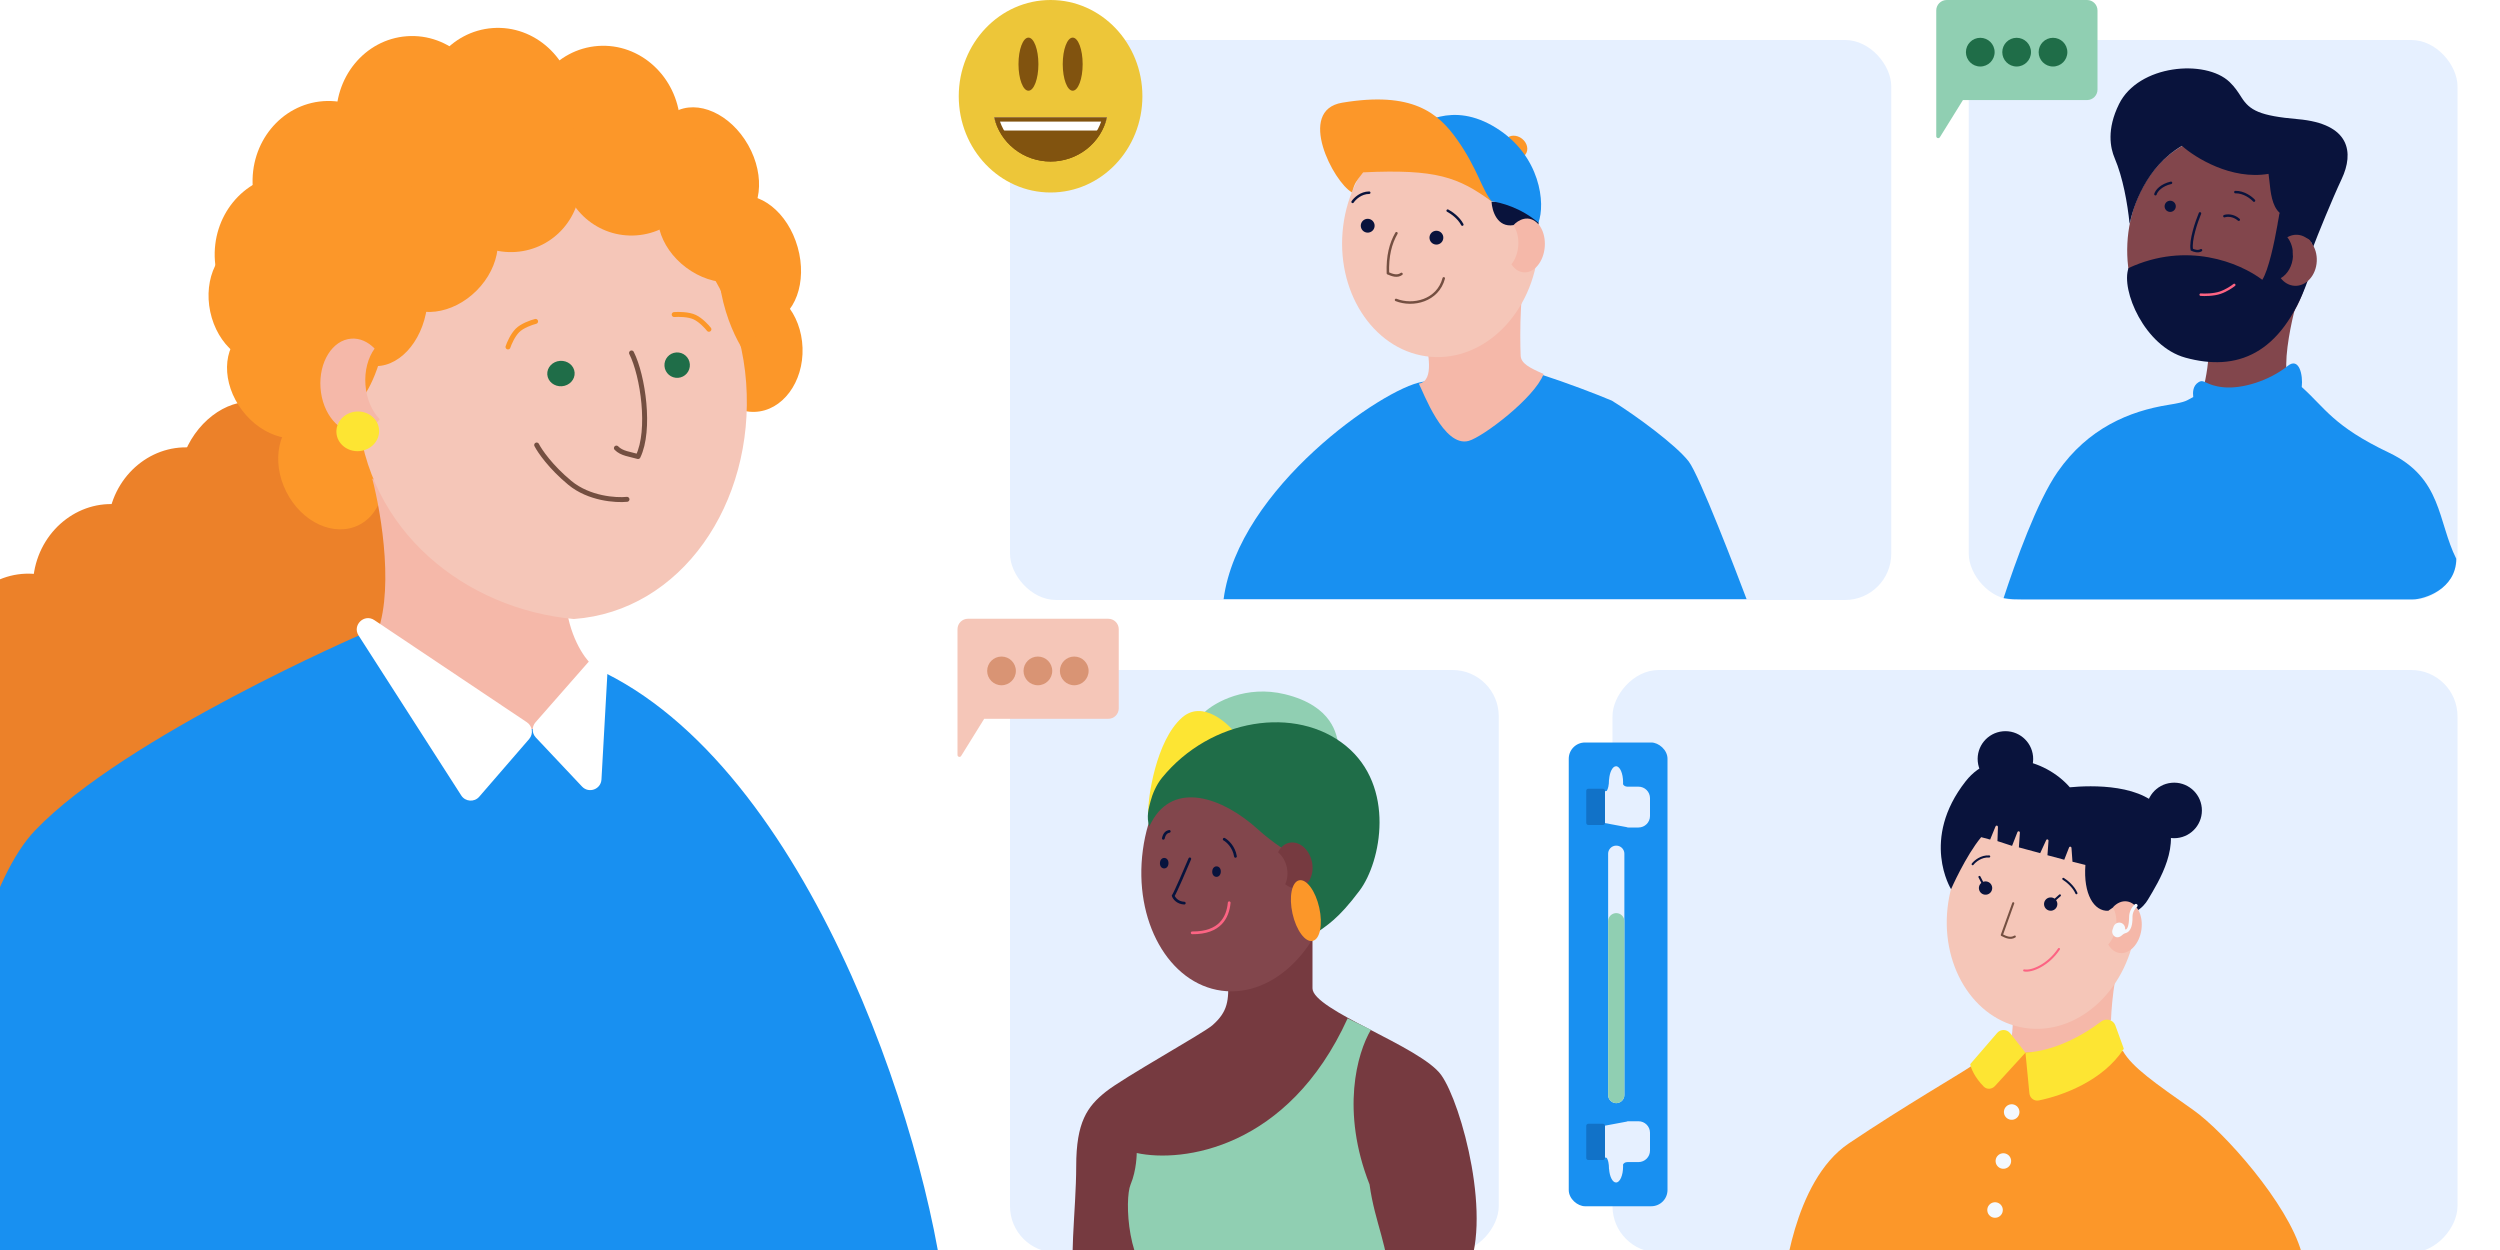 <svg width="2000" height="1000" viewBox="0 0 2000 1000" fill="none" xmlns="http://www.w3.org/2000/svg">
<rect x="0" y="0" width="2000" height="1000" fill="#333333" stroke="none"/>
<g clip-path="url(#clip0_403_174)">
<rect width="2000" height="1000" fill="white"/>
<rect x="808" y="32" width="705" height="448" rx="37" fill="#E6F0FF"/>
<rect width="676" height="466" rx="37" transform="matrix(-1 0 0 1 1966 536)" fill="#E6F0FF"/>
<rect width="371" height="79" rx="13" transform="matrix(4.37114e-08 1 1 -4.37114e-08 1255 594)" fill="#1890F1"/>
<path d="M1285.41 632.73L1281.51 633.459C1280.05 633.73 1279 634.995 1279 636.469V653.323C1279 654.704 1279.92 655.871 1281.18 656.253C1281.5 657.328 1282.4 658.169 1283.56 658.385L1301.21 661.681C1301.62 661.885 1302.08 662 1302.57 662H1310.77C1315.87 662 1320 657.887 1320 652.813V638.521C1320 633.447 1315.87 629.333 1310.77 629.333H1302.57C1302.39 629.333 1302.2 629.35 1302.03 629.382L1302.06 629.333C1300.11 629.333 1299.01 628.484 1298.43 627.392C1298.46 626.858 1298.47 626.313 1298.47 625.76C1298.47 618.713 1295.95 613 1292.84 613C1290.03 613 1287.7 617.642 1287.27 623.719H1287.2C1287.2 628.42 1286.38 631.188 1285.41 632.73Z" fill="#E6F0FF"/>
<path d="M1285.41 926.27L1281.51 925.541C1280.05 925.27 1279 924.005 1279 922.531V905.677C1279 904.296 1279.92 903.129 1281.18 902.747C1281.5 901.672 1282.4 900.831 1283.56 900.615L1301.21 897.319C1301.62 897.115 1302.08 897 1302.57 897H1310.77C1315.87 897 1320 901.113 1320 906.187V920.479C1320 925.553 1315.87 929.667 1310.77 929.667H1302.57C1302.39 929.667 1302.2 929.65 1302.03 929.618L1302.06 929.667C1300.11 929.667 1299.01 930.516 1298.43 931.608C1298.46 932.142 1298.47 932.687 1298.47 933.24C1298.47 940.287 1295.95 946 1292.84 946C1290.03 946 1287.7 941.358 1287.27 935.281H1287.2C1287.2 930.58 1286.38 927.812 1285.41 926.27Z" fill="#E6F0FF"/>
<rect x="1269" y="631" width="15" height="29" rx="1.569" fill="#1172C8"/>
<rect width="15" height="29" rx="1.569" transform="matrix(1 0 0 -1 1269 928)" fill="#1172C8"/>
<rect x="1575" y="32" width="391" height="448" rx="37" fill="#E6F0FF"/>
<rect width="391" height="466" rx="37" transform="matrix(-1 0 0 1 1199 536)" fill="#E6F0FF"/>
<path d="M1549 8.369C1549 3.747 1552.75 0 1557.37 0H1669.63C1674.25 0 1678 3.747 1678 8.369V71.677C1678 76.299 1674.25 80.046 1669.63 80.046H1570.35L1551.9 109.776C1551.07 111.118 1549 110.528 1549 108.949V8.369Z" fill="#90CFB2"/>
<circle cx="1584.22" cy="41.724" r="11.484" fill="#1F6D48"/>
<circle cx="1613.31" cy="41.724" r="11.484" fill="#1F6D48"/>
<circle cx="1642.4" cy="41.724" r="11.484" fill="#1F6D48"/>
<path d="M766 503.369C766 498.747 769.747 495 774.369 495H886.631C891.253 495 895 498.747 895 503.369V566.677C895 571.299 891.253 575.046 886.631 575.046H787.351L768.903 604.776C768.07 606.118 766 605.528 766 603.949V503.369Z" fill="#F5C6B8"/>
<circle cx="801.216" cy="536.724" r="11.484" fill="#D99474"/>
<circle cx="830.308" cy="536.724" r="11.484" fill="#D99474"/>
<circle cx="859.399" cy="536.724" r="11.484" fill="#D99474"/>
<path d="M840.46 154C881.031 154 913.92 119.526 913.92 77C913.92 34.474 881.031 0 840.46 0C799.889 0 767 34.474 767 77C767 119.526 799.889 154 840.46 154Z" fill="#EDC639"/>
<path d="M795.322 93.815C797.645 103.869 803.378 112.849 811.579 119.281C819.781 125.714 829.965 129.218 840.46 129.218C850.955 129.218 861.138 125.714 869.34 119.281C877.542 112.849 883.274 103.869 885.598 93.815H795.322Z" fill="#81530F"/>
<path d="M800.325 104.436H880.584C882.856 101.122 884.545 97.544 885.598 93.815H795.322C796.366 97.545 798.052 101.123 800.325 104.436V104.436Z" fill="white"/>
<path d="M822.759 72.574C827.158 72.574 830.724 63.064 830.724 51.332C830.724 39.601 827.158 30.091 822.759 30.091C818.36 30.091 814.793 39.601 814.793 51.332C814.793 63.064 818.36 72.574 822.759 72.574Z" fill="#81530F"/>
<path d="M858.161 72.574C862.56 72.574 866.126 63.064 866.126 51.332C866.126 39.601 862.56 30.091 858.161 30.091C853.761 30.091 850.195 39.601 850.195 51.332C850.195 63.064 853.761 72.574 858.161 72.574Z" fill="#81530F"/>
<path d="M880.916 97.296C878.038 105.591 872.59 112.793 865.335 117.894C858.079 122.994 849.382 125.736 840.46 125.736C831.538 125.736 822.84 122.994 815.585 117.894C808.33 112.793 802.882 105.591 800.004 97.296H880.916ZM885.598 93.815H795.322C797.645 103.869 803.377 112.849 811.579 119.281C819.781 125.714 829.964 129.218 840.46 129.218C850.955 129.218 861.139 125.714 869.341 119.281C877.543 112.849 883.275 103.869 885.598 93.815V93.815Z" fill="#81530F"/>
<path d="M1293 876L1293 683" stroke="#E6F0FF" stroke-width="13" stroke-linecap="round"/>
<path d="M1293 876L1293 737" stroke="#90CFB2" stroke-width="13" stroke-linecap="round"/>
<path d="M6.173 693.634C-13.316 685.937 -20.474 657.823 -9.813 630.839C0.848 603.855 25.289 588.22 44.778 595.917C64.267 603.613 71.424 631.727 60.763 658.711C50.103 685.695 25.662 701.331 6.173 693.634Z" fill="#EC8129"/>
<path d="M157.069 411.88C139.784 399.675 139.215 370.753 155.799 347.281C172.382 323.808 199.837 314.674 217.122 326.879C234.406 339.084 234.975 368.006 218.392 391.478C201.809 414.951 174.353 424.085 157.069 411.88Z" fill="#EC8129"/>
<path d="M257.682 399.299C224.398 393.482 202.402 360.242 208.551 325.055C214.701 289.868 246.668 266.059 279.952 271.876C313.236 277.693 335.232 310.934 329.082 346.121C322.932 381.307 290.965 405.116 257.682 399.299Z" fill="#EC8129"/>
<path d="M76.465 531.552C43.181 525.735 21.185 492.495 27.335 457.308C33.484 422.121 65.451 398.312 98.735 404.129C132.019 409.946 154.015 443.187 147.865 478.373C141.716 513.56 109.748 537.369 76.465 531.552Z" fill="#EC8129"/>
<path d="M10.343 587.22C-22.941 581.403 -44.937 548.163 -38.787 512.976C-32.638 477.789 -0.671 453.98 32.613 459.797C65.897 465.614 87.893 498.855 81.743 534.041C75.594 569.228 43.626 593.037 10.343 587.22Z" fill="#EC8129"/>
<path d="M136.32 486.178C103.036 480.361 81.04 447.121 87.189 411.934C93.339 376.747 125.306 352.938 158.59 358.755C191.874 364.572 213.87 397.813 207.72 432.999C201.57 468.186 169.603 491.995 136.32 486.178Z" fill="#EC8129"/>
<path d="M266.516 485.189C236.299 479.908 216.084 451.14 221.363 420.934C226.643 390.728 255.417 370.522 285.634 375.803C315.85 381.084 336.065 409.852 330.786 440.058C325.507 470.264 296.732 490.47 266.516 485.189Z" fill="#EC8129"/>
<path d="M50.955 638.97C68.228 651.628 69.111 679.78 52.928 701.849C36.744 723.919 9.622 731.548 -7.652 718.89C-24.925 706.232 -25.808 678.08 -9.624 656.011C6.56 633.942 33.682 626.312 50.955 638.97Z" fill="#EC8129"/>
<path d="M-14.222 529.157C7.179 529.921 23.73 552.711 22.745 580.061C21.759 607.41 3.612 628.962 -17.789 628.198C-39.19 627.435 -55.74 604.644 -54.755 577.295C-53.77 549.945 -35.623 528.393 -14.222 529.157Z" fill="#EC8129"/>
<path d="M-10.196 606.193C11.205 606.957 27.755 629.747 26.77 657.097C25.785 684.446 7.638 705.998 -13.763 705.235C-35.164 704.471 -51.715 681.68 -50.729 654.331C-49.744 626.981 -31.597 605.43 -10.196 606.193Z" fill="#EC8129"/>
<path d="M352.101 609.261C330.827 629.079 144.199 661.449 43.971 688.989L6.466 562.37L105.677 440.563L215.217 364.293L393.468 490.861C388.544 522.071 373.376 589.444 352.101 609.261Z" fill="#EC8129"/>
<path d="M468.338 531.25L290.664 506.838C290.664 506.838 100.544 588.791 28.169 664.214C-44.205 739.636 -63.001 1043 -63.001 1043L756.499 1043C742 903.5 642.443 601.846 468.338 531.25Z" fill="#1890F1"/>
<path d="M565.118 218.367C557.228 190.447 567.179 163.196 587.344 157.501C607.509 151.805 630.252 169.822 638.142 197.742C646.031 225.662 636.08 252.913 615.915 258.608C595.75 264.303 573.007 246.287 565.118 218.367Z" fill="#FC9729"/>
<path d="M603.795 329.497C581.736 330.255 563.087 308.547 562.143 281.012C561.198 253.477 578.315 230.541 600.375 229.784C622.434 229.027 641.082 250.735 642.027 278.27C642.971 305.805 625.854 328.74 603.795 329.497Z" fill="#FC9729"/>
<path d="M229.033 393.406C216.64 368.8 222.574 340.804 242.287 330.875C262 320.946 288.028 332.845 300.422 357.451C312.815 382.058 306.882 410.054 287.168 419.982C267.455 429.911 241.427 418.012 229.033 393.406Z" fill="#FC9729"/>
<path d="M299.281 512.256C316.26 477.732 305.35 411.561 297.773 382.791L452.379 479.198C454.458 507.947 467.301 526.284 473.463 531.859C471.242 544.585 458.666 572.665 426.13 583.185C393.594 593.704 328.007 540.282 299.281 512.256Z" fill="#F5B8A9"/>
<path d="M286.006 328.673C292.994 425.318 372.864 487.305 459.033 495.21C544.892 489.003 603.916 402.838 596.929 306.193C589.941 209.548 514.674 136.233 428.816 142.441C342.957 148.649 279.019 232.027 286.006 328.673Z" fill="#F5C6B8"/>
<ellipse rx="10.966" ry="10.182" transform="matrix(-0.997 0.072 0.072 0.997 448.762 298.844)" fill="#1F6D48"/>
<circle r="10.182" transform="matrix(-0.997 0.072 0.072 0.997 541.727 292.12)" fill="#1F6D48"/>
<path d="M505.231 282.368C514.398 300.553 520.687 344.075 510.437 365.233C504.019 363.342 497.369 362.865 493.123 358.46" stroke="#744F41" stroke-width="3.963" stroke-linecap="round" stroke-linejoin="round"/>
<path d="M501.587 399.47C492.752 400.371 471.24 398.994 455.871 386.284C440.503 373.574 431.779 360.803 429.338 356.006" stroke="#744F41" stroke-width="3.963" stroke-linecap="round"/>
<path d="M428.468 257.119C425.163 257.956 417.613 260.596 413.854 264.458C410.094 268.32 407.31 274.804 406.387 277.563" stroke="#FC9729" stroke-width="3.963" stroke-linecap="round"/>
<path d="M539.333 251.636C542.821 251.366 551.012 251.415 555.861 253.772C560.711 256.129 565.4 261.192 567.138 263.429" stroke="#FC9729" stroke-width="3.963" stroke-linecap="round"/>
<path d="M297.134 292.652C276.359 289.916 262.591 264.38 266.383 235.616C270.174 206.851 290.088 185.75 310.863 188.486C331.637 191.221 345.405 216.757 341.614 245.521C337.823 274.286 317.908 295.387 297.134 292.652Z" fill="#FC9729"/>
<path d="M345.72 188.517C325.99 180.873 318.417 152.954 328.806 126.158C339.196 99.362 363.612 83.836 383.343 91.48C403.073 99.124 410.645 127.043 400.256 153.839C389.867 180.635 365.45 196.161 345.72 188.517Z" fill="#FC9729"/>
<path d="M531.837 153.751C517.701 128.728 521.179 100.01 539.604 89.607C558.03 79.205 584.426 91.057 598.562 116.08C612.698 141.103 609.22 169.821 590.795 180.223C572.369 190.626 545.973 178.774 531.837 153.751Z" fill="#FC9729"/>
<path d="M487.747 165.789C454.047 168.225 424.64 141.319 422.064 105.692C419.488 70.064 444.719 39.208 478.419 36.771C512.12 34.335 541.527 61.241 544.103 96.868C546.679 132.495 521.448 163.352 487.747 165.789Z" fill="#FC9729"/>
<path d="M334.837 157.996C301.137 160.432 271.729 133.526 269.154 97.899C266.578 62.271 291.809 31.415 325.509 28.978C359.209 26.542 388.617 53.448 391.193 89.075C393.769 124.702 368.537 155.559 334.837 157.996Z" fill="#FC9729"/>
<path d="M267.916 209.952C234.215 212.388 204.808 185.482 202.232 149.855C199.656 114.227 224.887 83.371 258.588 80.934C292.288 78.498 321.695 105.404 324.271 141.031C326.847 176.658 301.616 207.515 267.916 209.952Z" fill="#FC9729"/>
<path d="M237.609 268.685C203.908 271.122 174.501 244.215 171.925 208.588C169.349 172.961 194.58 142.104 228.281 139.668C261.981 137.231 291.388 164.137 293.964 199.765C296.54 235.392 271.309 266.249 237.609 268.685Z" fill="#FC9729"/>
<path d="M403.471 151.463C369.771 153.9 340.363 126.994 337.787 91.366C335.212 55.739 360.443 24.883 394.143 22.446C427.843 20.009 457.251 46.916 459.827 82.543C462.402 118.17 437.171 149.027 403.471 151.463Z" fill="#FC9729"/>
<path d="M291.88 315.584C291.88 315.584 312.298 286.976 309.214 236.965C306.129 186.953 268.693 232.464 291.88 315.584Z" fill="#FC9729"/>
<path d="M412.744 201.542C382.149 203.753 355.555 180.753 353.344 150.169C351.133 119.585 374.142 92.998 404.736 90.786C435.331 88.574 461.925 111.575 464.136 142.159C466.347 172.743 443.338 199.33 412.744 201.542Z" fill="#FC9729"/>
<path d="M318.877 240.185C303.699 225.078 307.05 197.113 326.363 177.722C345.675 158.331 373.635 154.858 388.813 169.965C403.991 185.072 400.639 213.038 381.327 232.428C362.015 251.819 334.055 255.292 318.877 240.185Z" fill="#FC9729"/>
<path d="M194.701 265.377C211.765 252.438 238.997 259.632 255.525 281.445C272.053 303.257 271.618 331.429 254.555 344.367C237.491 357.306 210.259 350.112 193.731 328.3C177.203 306.487 177.637 278.316 194.701 265.377Z" fill="#FC9729"/>
<path d="M195.838 192.885C216.785 188.431 238.372 206.522 244.056 233.292C249.739 260.063 237.366 285.375 216.42 289.83C195.474 294.284 173.886 276.193 168.203 249.422C162.519 222.652 174.892 197.339 195.838 192.885Z" fill="#FC9729"/>
<path d="M259.241 200.865C280.187 196.411 301.775 214.502 307.459 241.273C313.142 268.043 300.769 293.356 279.823 297.81C258.877 302.264 237.289 284.173 231.606 257.403C225.922 230.632 238.295 205.319 259.241 200.865Z" fill="#FC9729"/>
<path d="M321.227 124.135C342.173 119.681 363.761 137.772 369.444 164.542C375.128 191.313 362.755 216.625 341.809 221.08C320.863 225.534 299.275 207.443 293.591 180.672C287.908 153.902 300.281 128.589 321.227 124.135Z" fill="#FC9729"/>
<path d="M293.783 135.545C314.729 131.091 336.317 149.182 342 175.952C347.684 202.723 335.311 228.036 314.364 232.49C293.418 236.944 271.831 218.853 266.147 192.082C260.464 165.312 272.837 139.999 293.783 135.545Z" fill="#FC9729"/>
<path d="M602.971 291.659C602.971 291.659 578.619 266.288 574.478 216.353C570.336 166.418 613.96 206.068 602.971 291.659Z" fill="#FC9729"/>
<path d="M509.163 188.29C478.568 190.502 451.974 167.501 449.763 136.917C447.552 106.333 470.561 79.746 501.155 77.534C531.75 75.323 558.344 98.323 560.555 128.907C562.766 159.491 539.757 186.078 509.163 188.29Z" fill="#FC9729"/>
<path d="M548.872 214.033C526.971 197.622 519.632 170.429 532.479 153.296C545.326 136.163 573.495 135.578 595.395 151.989C617.296 168.4 624.636 195.592 611.789 212.725C598.942 229.858 570.773 230.443 548.872 214.033Z" fill="#FC9729"/>
<path d="M303.771 335.383C297.529 328.924 293.168 319.072 292.353 307.795C291.537 296.518 294.436 286.141 299.684 278.852C294.463 273.449 287.926 270.421 281.048 270.918C265.947 272.01 254.92 289.684 256.417 310.393C257.914 331.103 271.37 347.006 286.47 345.915C293.348 345.417 299.381 341.48 303.771 335.383Z" fill="#F5B8A9"/>
<ellipse rx="17.1" ry="15.879" transform="matrix(-0.997 0.072 0.072 0.997 286.2 345.071)" fill="#FDE533"/>
<path d="M465.634 629.253L428.612 589.958C425.43 586.58 425.337 581.337 428.398 577.85L470.291 530.111C475.934 523.681 486.52 528.009 486.042 536.55L481.171 623.584C480.729 631.477 471.055 635.007 465.634 629.253Z" fill="white"/>
<path d="M383.377 637.395L423.338 591.202C426.877 587.111 426.034 580.845 421.54 577.835L299.457 496.08C291.346 490.649 281.602 500.205 286.875 508.419L368.997 636.368C372.244 641.428 379.444 641.942 383.377 637.395Z" fill="white"/>
<path d="M1350.93 369.124C1341.01 356.245 1308.9 332.488 1289.47 320.511C1263.64 309.647 1198.48 285.705 1183.68 288.994C1174.52 291.029 1179.83 298.823 1137.7 305.523C1106.99 310.406 990.74 390.354 978.884 479.28L1397.26 479.281C1389.28 458.186 1359.5 380.244 1350.93 369.124Z" fill="#1890F1"/>
<path d="M1135.07 306.925C1148.28 304.726 1141.54 280.269 1141.12 273.49L1223.14 208.936C1215.71 223.62 1215.86 268.546 1216.52 284.466C1216.78 290.672 1223.28 294.108 1234.89 299.196C1227.62 318.438 1186.26 349.575 1174.99 352.705C1154.81 358.306 1138.52 313.198 1135.07 306.925Z" fill="#F5B8A9"/>
<ellipse cx="1152.42" cy="192.005" rx="78.627" ry="93.762" transform="rotate(4.769 1152.42 192.005)" fill="#F5C6B8"/>
<circle cx="1094.16" cy="180.575" r="5.541" transform="rotate(-9.455 1094.16 180.575)" fill="#09133C"/>
<circle cx="1149.12" cy="190.139" r="5.541" transform="rotate(-9.455 1149.12 190.139)" fill="#09133C"/>
<path d="M1117.16 186.576C1112.45 194.849 1109.87 204.642 1110.32 218.609C1114.02 220.179 1117.84 221.571 1121.18 219.142" stroke="#744F41" stroke-width="2.013" stroke-linecap="round" stroke-linejoin="round"/>
<path d="M1116.83 239.949C1130.38 245.313 1150.27 240.612 1155 222.682" stroke="#744F41" stroke-width="2.013" stroke-linecap="round"/>
<path d="M1158.15 168.517C1160.89 169.934 1167.05 174.15 1169.84 179.677" stroke="#09133C" stroke-width="2.013" stroke-linecap="round"/>
<path d="M1082.09 161.52C1083.71 159.066 1088.64 154.158 1095.38 154.158" stroke="#09133C" stroke-width="2.013" stroke-linecap="round"/>
<path fill-rule="evenodd" clip-rule="evenodd" d="M1209.14 211.445C1212.11 207.757 1214.16 202.562 1214.61 196.696C1215.1 190.375 1213.63 184.541 1210.89 180.355C1213.96 176.539 1218.01 174.334 1222.28 174.662C1230.67 175.308 1236.73 185.508 1235.81 197.443C1234.89 209.379 1227.34 218.532 1218.95 217.886C1215 217.582 1211.57 215.164 1209.14 211.445Z" fill="#F5B8A9"/>
<path d="M1210.84 180.093C1197.73 182.278 1193.64 168.603 1193.24 161.493C1198.15 161.797 1216.84 158.029 1225.57 156.107C1228.91 162.666 1230.51 174.478 1230.89 179.564C1223.05 170.758 1214.26 176.248 1210.84 180.093Z" fill="#09133C"/>
<ellipse cx="1212.51" cy="117.489" rx="9.926" ry="8.284" transform="rotate(38.163 1212.51 117.489)" fill="#FC9729"/>
<path d="M1230.66 178.198C1217.06 166.233 1199.99 161.772 1193.16 161.038L1126.67 104.703C1136.11 99.542 1161.47 80.184 1196.96 102.359C1232.46 124.534 1236.58 163.169 1230.66 178.198Z" fill="#1890F1"/>
<path d="M1090.53 137.876C1149.06 135.151 1166.52 141.605 1193.69 161.422C1185.63 152.34 1182.31 135.231 1165.76 111.772C1150.53 90.177 1129.79 72.825 1073.76 82.155C1036.89 88.296 1066.92 145.894 1081.54 153.885C1083.97 145.99 1084.76 145.39 1090.53 137.876Z" fill="#FC9729"/>
<ellipse cx="1775.31" cy="198.47" rx="73.508" ry="90.092" transform="rotate(2.79 1775.31 198.47)" fill="#82464C"/>
<path d="M1803.22 160.51C1801.12 158.161 1795.19 153.505 1788.3 153.675M1724.36 155.364C1725.19 152.477 1729.12 148.021 1736.81 146.247" stroke="#09133C" stroke-width="2" stroke-linecap="round"/>
<path d="M1779.52 172.931C1781.5 172.237 1786.57 171.835 1791.01 175.774" stroke="#09133C" stroke-width="2" stroke-linecap="round"/>
<path d="M1829.24 297.506C1827.74 282.626 1833.26 257.008 1836.21 246.059L1766.98 279.22C1766.99 292.733 1763.65 307.646 1761.97 313.414C1782.53 322.752 1815.39 306.7 1829.24 297.506Z" fill="#82464C"/>
<path d="M1850.26 198.204C1853.94 188.417 1865.51 159.853 1873.38 143.101C1883.21 122.16 1880.34 98.992 1838.2 95.32C1807.91 92.682 1799.83 88.341 1793.22 77.961C1790.63 73.897 1787.92 69.643 1783.58 65.516C1764.27 47.18 1710.86 51.663 1695.23 83.235C1685.21 103.485 1688.24 118.328 1691.74 126.542C1698.3 141.957 1701.98 162.461 1703.67 179.037C1706.61 165.451 1716.59 133.654 1745.56 116.681C1756.28 126.262 1785.13 144.154 1814.83 139.079C1815.12 140.877 1815.34 143.015 1815.58 145.334C1816.45 153.849 1817.57 164.795 1823.73 170.257L1823.52 171.313L1823.45 171.219C1823.28 172.289 1823.09 173.425 1822.89 174.616L1822.1 178.758C1822.12 178.767 1822.15 178.776 1822.17 178.785C1819.44 194.286 1814.88 215.792 1809.85 223.836C1791.7 210.149 1749.53 192.767 1702.83 214.446C1696.48 232.014 1715.72 277.169 1748.35 286.138C1789.14 297.348 1824.96 284.119 1846.32 224.156C1840.19 223.001 1838.28 233.938 1838.06 218.666C1838.06 218.666 1829.44 199.231 1837.98 193.331C1846.52 187.432 1849.2 192.382 1850.26 198.204Z" fill="#09133C"/>
<path d="M1760.55 235.732C1763.42 235.974 1770.9 235.971 1776.17 234.153C1781.43 232.334 1785.7 229.269 1787.4 227.948" stroke="#FC6483" stroke-width="2" stroke-linecap="round"/>
<path d="M1759.98 170.711C1757.23 177.29 1752.08 192.298 1753.44 199.705C1754.95 200.492 1758.54 201.687 1760.82 200.176" stroke="#09133C" stroke-width="2" stroke-linecap="round"/>
<circle cx="1736.16" cy="165.053" r="4.482" transform="rotate(-10.382 1736.16 165.053)" fill="#09133C"/>
<path d="M1824.61 222.536C1830.06 219.373 1834 212.743 1834.38 204.906C1834.67 199.048 1832.91 193.669 1829.87 189.789C1832.26 188.402 1834.94 187.681 1837.75 187.818C1846.95 188.266 1853.96 197.769 1853.41 209.043C1852.86 220.318 1844.96 229.094 1835.76 228.646C1831.34 228.43 1827.42 226.125 1824.61 222.536Z" fill="#82464C"/>
<path d="M1841.4 309.632C1842.55 299.817 1839.22 285.464 1830.18 292.73C1815.48 304.536 1793.92 311.22 1779.09 309.837C1771.61 309.139 1767.74 307.345 1765.11 306.13C1762.54 304.935 1761.16 304.299 1758.76 305.815C1754.27 308.641 1754.13 313.849 1754.59 317.645C1748.96 320.395 1750.06 321.438 1734.73 323.888C1703.56 328.869 1670.5 342.5 1646.12 377.486C1629.68 401.081 1612.39 449.483 1602.87 478.5C1608 479.5 1613 479.5 1617 479.5L1930.5 479.5C1939 479.5 1965 471.5 1965 447C1950 417 1953.88 382.49 1911.25 362.177C1866.51 340.854 1860.26 326.465 1841.4 309.632Z" fill="#1890F1"/>
<path d="M1602.47 841.64C1611.83 835.022 1610.02 816.661 1610.13 810.105L1701.86 752.583C1692.83 766.31 1689.39 800.502 1688.79 815.883C1681.26 827.174 1660.75 850.818 1639.03 855.062C1617.3 859.307 1605.6 847.883 1602.47 841.64Z" fill="#F5B8A9"/>
<ellipse cx="1633.42" cy="733.174" rx="75.642" ry="90.203" transform="rotate(8.698 1633.42 733.174)" fill="#F5C6B8"/>
<path d="M1731.29 650.838C1716.44 626.586 1672.42 628.237 1655.86 629.839C1635.82 606.785 1594.88 596.546 1572.58 624.955C1536.02 671.516 1560.85 711.332 1560.85 711.332C1560.85 711.332 1572.56 684.639 1584.95 669.727L1592.12 671.657L1596.37 661.259C1596.44 661.022 1596.58 660.816 1596.77 660.675C1596.97 660.534 1597.2 660.467 1597.43 660.485C1597.67 660.503 1597.89 660.606 1598.06 660.775C1598.22 660.944 1598.33 661.17 1598.36 661.415L1597.96 672.878L1609.65 676.692L1613.93 665.729C1614.01 665.494 1614.16 665.296 1614.37 665.168C1614.57 665.041 1614.81 664.992 1615.05 665.03C1615.28 665.069 1615.49 665.192 1615.65 665.378C1615.81 665.565 1615.89 665.803 1615.9 666.053L1615.1 677.913L1632.15 682.512L1636.82 672.389C1636.86 672.143 1636.99 671.921 1637.17 671.761C1637.35 671.601 1637.58 671.513 1637.82 671.511C1638.06 671.51 1638.28 671.595 1638.47 671.753C1638.65 671.911 1638.77 672.131 1638.82 672.376L1637.96 684.182L1651.4 687.79L1655.18 678.148C1655.24 677.902 1655.38 677.685 1655.57 677.536C1655.77 677.387 1656.01 677.316 1656.25 677.335C1656.49 677.353 1656.71 677.461 1656.88 677.639C1657.06 677.816 1657.16 678.052 1657.18 678.305L1657.98 689.385L1668.32 691.955C1666.57 715.384 1675.22 729.195 1686.6 728.621C1686.62 728.622 1690.36 726.025 1690.36 726.025C1704.82 737.122 1715.01 725.309 1718.32 719.75C1726.98 705.163 1746.13 675.089 1731.29 650.838Z" fill="#09133C"/>
<circle cx="1588.44" cy="710.45" r="5.331" transform="rotate(-5.527 1588.44 710.45)" fill="#09133C"/>
<circle cx="1640.56" cy="723.259" r="5.331" transform="rotate(-5.527 1640.56 723.259)" fill="#09133C"/>
<path d="M1587.95 710.051L1583.56 701.55" stroke="#09133C" stroke-width="1.684" stroke-linecap="round"/>
<path d="M1647.92 716.3L1640.52 722.871" stroke="#09133C" stroke-width="1.684" stroke-linecap="round"/>
<path d="M1610.59 722.585L1601.45 748.016C1604.89 749.765 1608.46 751.353 1611.83 749.243" stroke="#744F41" stroke-width="1.684" stroke-linecap="round" stroke-linejoin="round"/>
<path d="M1619.36 776.337C1625.23 777.573 1638.59 772.093 1647.16 759.214" stroke="#FC6483" stroke-width="1.684" stroke-linecap="round"/>
<path d="M1650.65 703.089C1653.18 704.629 1658.82 709.082 1661.14 714.571" stroke="#09133C" stroke-width="1.684" stroke-linecap="round"/>
<path d="M1578.11 691.363C1579.83 689.114 1584.88 684.728 1591.35 685.173" stroke="#09133C" stroke-width="1.684" stroke-linecap="round"/>
<circle cx="1739.31" cy="648.347" r="22.211" transform="rotate(-5.527 1739.31 648.347)" fill="#09133C"/>
<circle cx="1604.33" cy="607.155" r="22.211" transform="rotate(-5.527 1604.33 607.155)" fill="#09133C"/>
<path fill-rule="evenodd" clip-rule="evenodd" d="M1686.59 755.562C1689.68 752.217 1691.99 747.367 1692.81 741.767C1693.69 735.734 1692.67 730.039 1690.32 725.842C1693.52 722.381 1697.55 720.532 1701.62 721.128C1709.63 722.301 1714.77 732.489 1713.11 743.885C1711.44 755.28 1703.59 763.567 1695.58 762.394C1691.81 761.842 1688.68 759.293 1686.59 755.562Z" fill="#F5B8A9"/>
<path d="M1706 733.885C1705.94 732.319 1706.23 730.758 1706.85 729.316C1707.46 727.874 1708.39 726.586 1709.56 725.544C1709.85 725.323 1710.03 724.997 1710.08 724.638C1710.13 724.279 1710.03 723.916 1709.81 723.629C1709.59 723.342 1709.26 723.154 1708.9 723.108C1708.54 723.061 1708.18 723.159 1707.89 723.38C1706.43 724.714 1705.26 726.341 1704.47 728.154C1703.67 729.967 1703.26 731.927 1703.27 733.907C1703.15 740.827 1701.84 742.886 1700.92 743.522C1700.84 743.573 1700.74 743.6 1700.64 743.599C1700.54 743.599 1700.45 743.572 1700.36 743.521C1700.28 743.47 1700.21 743.397 1700.16 743.31C1700.11 743.223 1700.09 743.125 1700.1 743.026C1700.15 741.817 1699.74 740.632 1698.95 739.714C1698.16 738.796 1697.05 738.213 1695.85 738.085C1694.75 738 1693.66 738.286 1692.74 738.897C1691.82 739.508 1691.14 740.409 1690.79 741.455L1690.05 743.634C1689.69 744.608 1689.67 745.671 1689.97 746.663C1690.27 747.655 1690.88 748.522 1691.72 749.136C1694.25 750.875 1696.8 749.026 1698.14 747.738C1698.76 747.15 1699.52 746.736 1700.36 746.538C1701.16 746.345 1701.9 745.975 1702.54 745.453C1704.93 743.491 1706.06 739.588 1706 733.885Z" fill="#F4F9FF"/>
<path d="M1754.69 888.053C1779.21 905.318 1830.31 962.855 1841.23 1001.96L1825.5 1001.96L1426.8 1029C1426.8 1029 1433.76 945.141 1479.04 914.724C1524.32 884.306 1567.88 859.267 1577.64 852.521L1619.93 842.181L1698.35 840.842C1705.86 853.949 1724.04 866.473 1754.69 888.053Z" fill="#FC9729"/>
<circle cx="1609.35" cy="889.62" r="6.219" transform="rotate(-5.527 1609.35 889.62)" fill="#F4F9FF"/>
<circle cx="1602.69" cy="928.817" r="6.219" transform="rotate(-5.527 1602.69 928.817)" fill="#F4F9FF"/>
<circle cx="1596.04" cy="968.013" r="6.219" transform="rotate(-5.527 1596.04 968.013)" fill="#F4F9FF"/>
<path d="M1623.51 874.614L1620.37 842.139C1644.88 840.627 1667.61 827.452 1680.83 817.27C1684.69 814.291 1690.6 815.714 1692.27 820.301L1699.06 838.988C1682.6 864.567 1650.17 876.486 1630.98 880.366C1627.27 881.116 1623.88 878.383 1623.51 874.614Z" fill="#FDE533"/>
<path d="M1620.37 842.14L1595.95 868.842C1593.57 871.452 1589.53 871.803 1587.03 869.297C1579.68 861.918 1576.74 854.52 1576.18 851.324L1597.73 826.346C1600.5 823.14 1605.5 823.252 1608.12 826.58L1620.37 842.14Z" fill="#FDE533"/>
<path d="M970.009 820.146C982.426 809.19 983.104 800.292 982.426 783.259C1018.22 783.259 1042.43 760.371 1049.99 749.659V790.624C1049.99 808.111 1136.63 837.186 1152.96 860C1169.3 882.814 1195.04 977.859 1172.46 1020C1145.91 1069.58 1064.19 1051.88 1049.99 1058C939.396 1105.67 883.693 1094.87 860.965 1033C854.294 1014.84 860.965 968.5 860.965 933C860.964 897.5 869.867 885.193 884.547 873.468C899.228 861.743 962.682 826.611 970.009 820.146Z" fill="#763A40"/>
<path d="M1095.64 947.61C1072.56 888.882 1085.66 842.427 1096.74 823.8L1078.11 814.67C1030.49 919.269 945.66 930.323 909.381 922.409C909.381 922.409 909.381 936 904.465 947.61C899.548 959.219 901.537 1015.64 927.965 1030C973.185 1054.57 1086.71 1035.68 1111.96 1030C1110.87 996.5 1099.96 979 1095.64 947.61Z" fill="#90CFB2"/>
<ellipse rx="77.435" ry="103.123" transform="matrix(-0.991 -0.133 -0.133 0.991 991.026 690.357)" fill="#82464C"/>
<path d="M938.575 716.657C940.743 713.109 948.33 695.458 951.853 687.076L947.437 722.511C941.873 722.271 939.211 718.509 938.575 716.657Z" fill="#82464C"/>
<path d="M951.853 687.076C948.33 695.458 940.743 713.109 938.575 716.657C939.211 718.509 941.873 722.271 947.437 722.511" stroke="#07133D" stroke-width="2.191" stroke-linecap="round"/>
<path d="M1027.91 555.379C996.855 547.821 972.045 561.829 963.521 569.778L965.23 577.419L1000.82 601.701L1070.61 594.86C1069.19 588.492 1066.72 564.826 1027.91 555.379Z" fill="#90CFB2"/>
<path d="M945.615 574.085C962.392 559.279 983.4 579.602 989.419 587.913L952.56 615.769L918.543 651.013C918.102 639.077 924.644 592.593 945.615 574.085Z" fill="#FDE533"/>
<path d="M920.424 641.071C921.833 635.57 924.883 628.017 929.633 622.2C968.546 574.546 1036.77 564.064 1076.66 596.629C1116.54 629.195 1105.03 689.24 1087.7 712.431C1070.37 735.622 1061.49 740.194 1052.97 746.496C1049.46 730.789 1041.01 720.779 1040.35 703.656L1026.44 679.03C1018.55 673.771 1011.87 668.504 1006.16 663.322C978.093 637.889 939.157 624.339 921.194 657.681C920.579 658.822 919.987 659.977 919.419 661.145C916.913 653.398 919.015 646.572 920.424 641.071Z" fill="#1F6D48"/>
<ellipse rx="3.437" ry="4.205" transform="matrix(-0.999 -0.038 -0.038 0.999 973.215 697.288)" fill="#07133D"/>
<ellipse rx="3.416" ry="4.203" transform="matrix(-0.999 -0.04 -0.037 0.999 931.368 690.544)" fill="#07133D"/>
<path d="M979.355 671.386C981.837 672.745 987.115 677.388 988.372 685.087" stroke="#07133D" stroke-width="2.191" stroke-linecap="round"/>
<path d="M935.415 665.105C933.757 665.426 931.626 666.371 930.668 670.654" stroke="#07133D" stroke-width="2.191" stroke-linecap="round"/>
<path d="M983.361 722.199C982.27 733.928 976.011 746.471 953.755 746.267" stroke="#FC6483" stroke-width="2.191" stroke-linecap="round"/>
<path fill-rule="evenodd" clip-rule="evenodd" d="M1022.46 681.824C1025.73 684.531 1028.31 688.689 1029.42 693.667C1030.53 698.645 1029.97 703.504 1028.17 707.345C1031.47 710.076 1035.48 711.328 1039.4 710.45C1047.22 708.702 1051.74 699.176 1049.5 689.173C1047.27 679.17 1039.12 672.477 1031.3 674.225C1027.38 675.103 1024.28 677.945 1022.46 681.824Z" fill="#763A40"/>
<ellipse rx="10.957" ry="24.835" transform="matrix(-0.976 0.218 0.218 0.976 1044.7 728.489)" fill="#FC9729"/>
</g>
<defs>
<clipPath id="clip0_403_174">
<rect width="2000" height="1000" fill="white"/>
</clipPath>
</defs>
</svg>
